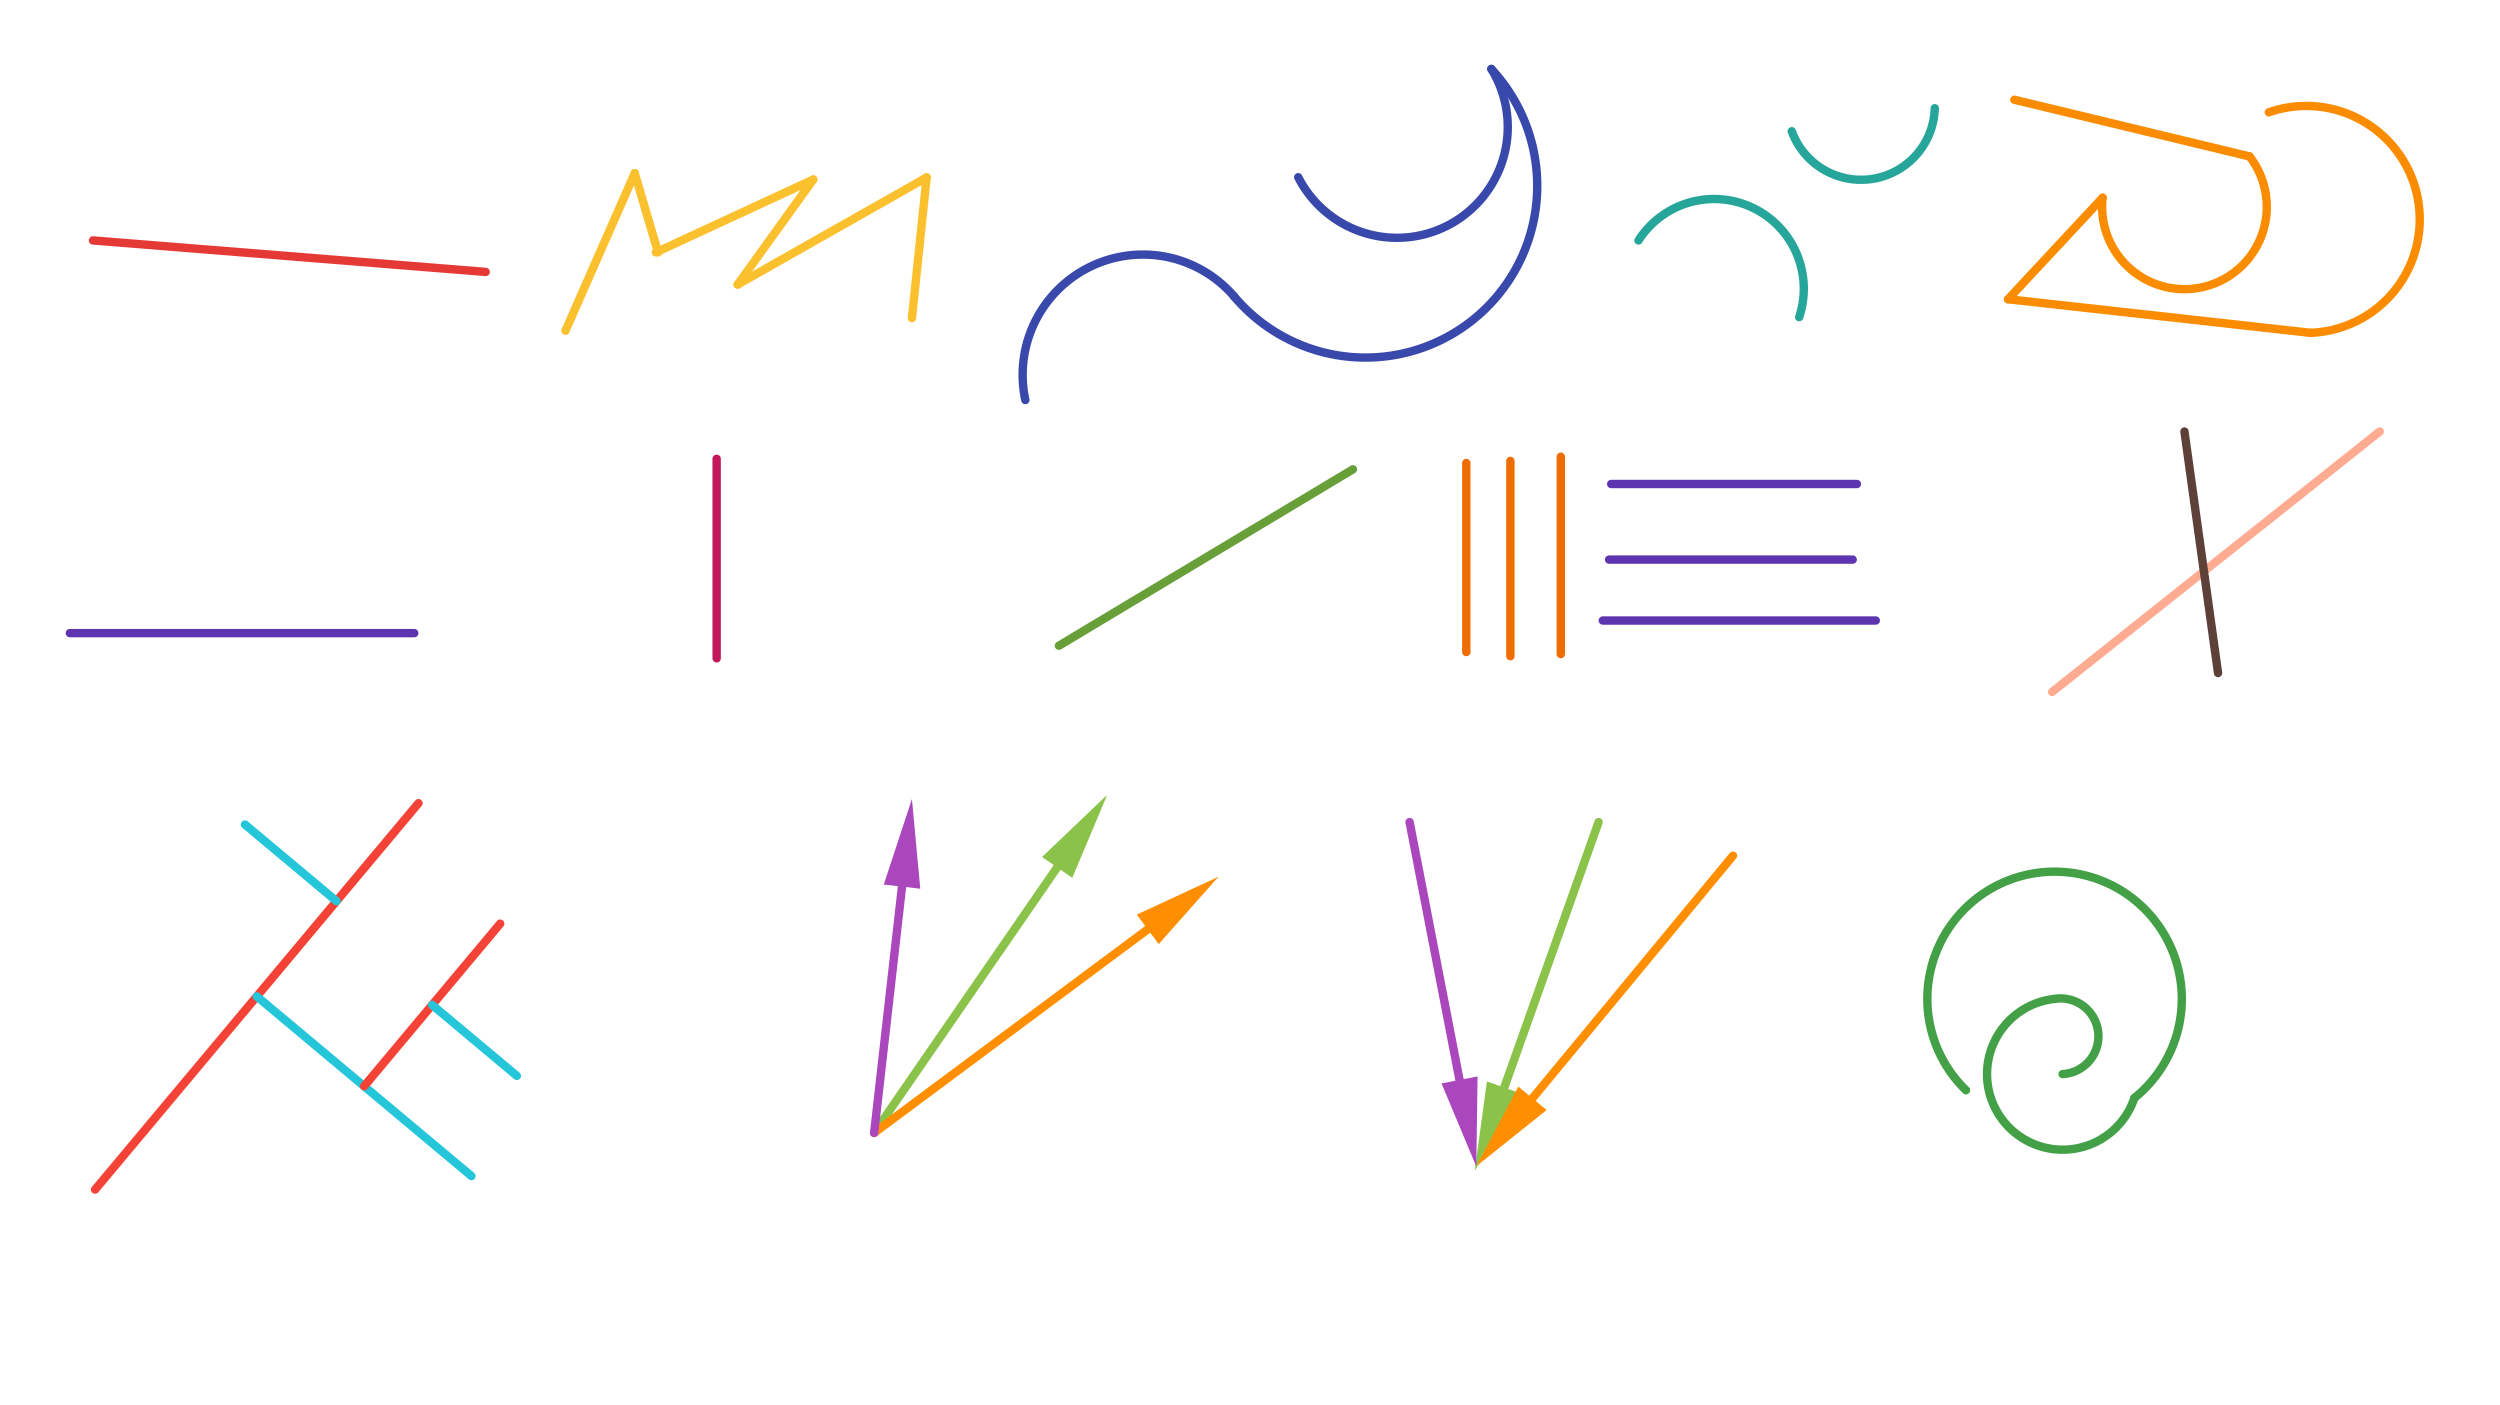<svg xmlns="http://www.w3.org/2000/svg" class="svg--1it" height="100%" preserveAspectRatio="xMidYMid meet" viewBox="0 0 595.276 334.488" width="100%"><defs><marker id="marker-arrow" markerHeight="16" markerUnits="userSpaceOnUse" markerWidth="24" orient="auto-start-reverse" refX="24" refY="4" viewBox="0 0 24 8"><path d="M 0 0 L 24 4 L 0 8 z" stroke="inherit"></path></marker></defs><g class="aux-layer--1FB"></g><g class="main-layer--3Vd"><g class="element--2qn"><line stroke="#E53935" stroke-dasharray="none" stroke-linecap="round" stroke-width="2" x1="22.141" x2="115.641" y1="57.25" y2="64.75"></line></g><g class="element--2qn"><line stroke="#FBC02D" stroke-dasharray="none" stroke-linecap="round" stroke-width="2" x1="134.641" x2="151.141" y1="78.75" y2="41.25"></line></g><g class="element--2qn"><line stroke="#FBC02D" stroke-dasharray="none" stroke-linecap="round" stroke-width="2" x1="151.141" x2="156.682" y1="41.25" y2="60.091"></line></g><g class="element--2qn"><line stroke="#FBC02D" stroke-dasharray="none" stroke-linecap="round" stroke-width="2" x1="156.182" x2="193.641" y1="60.091" y2="42.75"></line></g><g class="element--2qn"><line stroke="#FBC02D" stroke-dasharray="none" stroke-linecap="round" stroke-width="2" x1="193.641" x2="175.641" y1="42.75" y2="67.75"></line></g><g class="element--2qn"><line stroke="#FBC02D" stroke-dasharray="none" stroke-linecap="round" stroke-width="2" x1="175.641" x2="220.641" y1="67.75" y2="42.25"></line></g><g class="element--2qn"><line stroke="#FBC02D" stroke-dasharray="none" stroke-linecap="round" stroke-width="2" x1="220.641" x2="217.141" y1="42.25" y2="75.75"></line></g><g class="element--2qn"><path d="M 244.141 95.25 A 28.636 28.636 0 0 1 293.882 70.614" fill="none" stroke="#3949AB" stroke-dasharray="none" stroke-linecap="round" stroke-width="2"></path></g><g class="element--2qn"><path d="M 293.882 70.614 A 40.892 40.892 0 1 0 355.106 16.425" fill="none" stroke="#3949AB" stroke-dasharray="none" stroke-linecap="round" stroke-width="2"></path></g><g class="element--2qn"><path d="M 355.106 16.425 A 26.378 26.378 0 1 1 309.125 42.201" fill="none" stroke="#3949AB" stroke-dasharray="none" stroke-linecap="round" stroke-width="2"></path></g><g class="element--2qn"><path d="M 390.141 57.25 A 21.36 21.36 0 0 1 428.405 75.505" fill="none" stroke="#26A69A" stroke-dasharray="none" stroke-linecap="round" stroke-width="2"></path></g><g class="element--2qn"><path d="M 426.641 31.25 A 17.557 17.557 0 0 0 460.69 25.774" fill="none" stroke="#26A69A" stroke-dasharray="none" stroke-linecap="round" stroke-width="2"></path></g><g class="element--2qn"><line stroke="#FB8C00" stroke-dasharray="none" stroke-linecap="round" stroke-width="2" x1="479.641" x2="535.641" y1="23.75" y2="37.25"></line></g><g class="element--2qn"><path d="M 535.641 37.25 A 19.602 19.602 0 1 1 500.658 47.085" fill="none" stroke="#FB8C00" stroke-dasharray="none" stroke-linecap="round" stroke-width="2"></path></g><g class="element--2qn"><line stroke="#FB8C00" stroke-dasharray="none" stroke-linecap="round" stroke-width="2" x1="500.658" x2="478.141" y1="47.085" y2="71.25"></line></g><g class="element--2qn"><line stroke="#FB8C00" stroke-dasharray="none" stroke-linecap="round" stroke-width="2" x1="478.141" x2="550.141" y1="71.25" y2="79.25"></line></g><g class="element--2qn"><path d="M 550.141 79.25 A 27.019 27.019 0 1 0 540.233 26.742" fill="none" stroke="#FB8C00" stroke-dasharray="none" stroke-linecap="round" stroke-width="2"></path></g><g class="element--2qn"><line stroke="#5E35B1" stroke-dasharray="none" stroke-linecap="round" stroke-width="2" x1="16.641" x2="98.641" y1="150.75" y2="150.75"></line></g><g class="element--2qn"><line stroke="#C2185B" stroke-dasharray="none" stroke-linecap="round" stroke-width="2" x1="170.641" x2="170.641" y1="109.25" y2="156.75"></line></g><g class="element--2qn"><line stroke="#689F38" stroke-dasharray="none" stroke-linecap="round" stroke-width="2" x1="252.141" x2="322.141" y1="153.75" y2="111.75"></line></g><g class="element--2qn"><line stroke="#EF6C00" stroke-dasharray="none" stroke-linecap="round" stroke-width="2" x1="349.141" x2="349.141" y1="110.25" y2="155.25"></line></g><g class="element--2qn"><line stroke="#EF6C00" stroke-dasharray="none" stroke-linecap="round" stroke-width="2" x1="359.641" x2="359.641" y1="109.75" y2="156.25"></line></g><g class="element--2qn"><line stroke="#EF6C00" stroke-dasharray="none" stroke-linecap="round" stroke-width="2" x1="371.641" x2="371.641" y1="108.75" y2="155.75"></line></g><g class="element--2qn"><line stroke="#5E35B1" stroke-dasharray="none" stroke-linecap="round" stroke-width="2" x1="383.641" x2="442.141" y1="115.25" y2="115.25"></line></g><g class="element--2qn"><line stroke="#5E35B1" stroke-dasharray="none" stroke-linecap="round" stroke-width="2" x1="383.141" x2="441.141" y1="133.25" y2="133.25"></line></g><g class="element--2qn"><line stroke="#5E35B1" stroke-dasharray="none" stroke-linecap="round" stroke-width="2" x1="381.641" x2="446.641" y1="147.75" y2="147.75"></line></g><g class="element--2qn"><line stroke="#FFAB91" stroke-dasharray="none" stroke-linecap="round" stroke-width="2" x1="566.641" x2="488.641" y1="102.75" y2="164.75"></line></g><g class="element--2qn"><line stroke="#5D4037" stroke-dasharray="none" stroke-linecap="round" stroke-width="2" x1="520.141" x2="528.141" y1="102.75" y2="160.25"></line></g><g class="element--2qn"><line stroke="#F44336" stroke-dasharray="none" stroke-linecap="round" stroke-width="2" x1="99.641" x2="22.641" y1="191.25" y2="283.25"></line></g><g class="element--2qn"><line stroke="#26C6DA" stroke-dasharray="none" stroke-linecap="round" stroke-width="2" x1="61.141" x2="112.261" y1="237.25" y2="280.035"></line></g><g class="element--2qn"><line stroke="#F44336" stroke-dasharray="none" stroke-linecap="round" stroke-width="2" x1="86.701" x2="119.096" y1="258.643" y2="219.936"></line></g><g class="element--2qn"><line stroke="#26C6DA" stroke-dasharray="none" stroke-linecap="round" stroke-width="2" x1="102.899" x2="123.06" y1="239.289" y2="256.164"></line></g><g class="element--2qn"><line stroke="#26C6DA" stroke-dasharray="none" stroke-linecap="round" stroke-width="2" x1="80.122" x2="58.335" y1="214.571" y2="196.336"></line></g><g class="element--2qn"><line stroke="#8BC34A" stroke-dasharray="none" stroke-linecap="round" stroke-width="2" x1="208.141" x2="251.721" y1="269.75" y2="206.539"></line><path d="M263.641,189.25 l21,4.375 l0,-8.75 z" fill="#8BC34A" stroke="#8BC34A" stroke-width="0" transform="rotate(124.584, 263.641, 189.25)"></path></g><g class="element--2qn"><line stroke="#FF8F00" stroke-dasharray="none" stroke-linecap="round" stroke-width="2" x1="208.141" x2="273.291" y1="269.75" y2="221.284"></line><path d="M290.141,208.75 l21,4.375 l0,-8.75 z" fill="#FF8F00" stroke="#FF8F00" stroke-width="0" transform="rotate(143.354, 290.141, 208.75)"></path></g><g class="element--2qn"><line stroke="#AB47BC" stroke-dasharray="none" stroke-linecap="round" stroke-width="2" x1="208.141" x2="214.778" y1="269.75" y2="211.117"></line><path d="M217.141,190.25 l21,4.375 l0,-8.75 z" fill="#AB47BC" stroke="#AB47BC" stroke-width="0" transform="rotate(96.459, 217.141, 190.25)"></path></g><g class="element--2qn"><line stroke="#8BC34A" stroke-dasharray="none" stroke-linecap="round" stroke-width="2" x1="380.641" x2="358.173" y1="195.75" y2="258.963"></line><path d="M351.141,278.75 l21,4.375 l0,-8.75 z" fill="#8BC34A" stroke="#8BC34A" stroke-width="0" transform="rotate(289.566, 351.141, 278.75)"></path></g><g class="element--2qn"><line stroke="#AB47BC" stroke-dasharray="none" stroke-linecap="round" stroke-width="2" x1="335.641" x2="347.529" y1="195.75" y2="257.138"></line><path d="M351.522,277.755 l21,4.375 l0,-8.75 z" fill="#AB47BC" stroke="#AB47BC" stroke-width="0" transform="rotate(259.04, 351.522, 277.755)"></path></g><g class="element--2qn"><line stroke="#FF8F00" stroke-dasharray="none" stroke-linecap="round" stroke-width="2" x1="412.641" x2="364.891" y1="203.75" y2="261.518"></line><path d="M351.512,277.704 l21,4.375 l0,-8.75 z" fill="#FF8F00" stroke="#FF8F00" stroke-width="0" transform="rotate(309.576, 351.512, 277.704)"></path></g><g class="element--2qn"><path d="M 491.141 255.75 A 9.014 9.014 0 1 0 489.217 237.849" fill="none" stroke="#43A047" stroke-dasharray="none" stroke-linecap="round" stroke-width="2"></path></g><g class="element--2qn"><path d="M 489.217 237.849 A 18.004 18.004 0 1 0 508.221 261.443" fill="none" stroke="#43A047" stroke-dasharray="none" stroke-linecap="round" stroke-width="2"></path></g><g class="element--2qn"><path d="M 508.221 261.443 A 30.296 30.296 0 1 0 468.12 259.593" fill="none" stroke="#43A047" stroke-dasharray="none" stroke-linecap="round" stroke-width="2"></path></g></g><g class="snaps-layer--2PT"></g><g class="temp-layer--rAP"></g></svg>